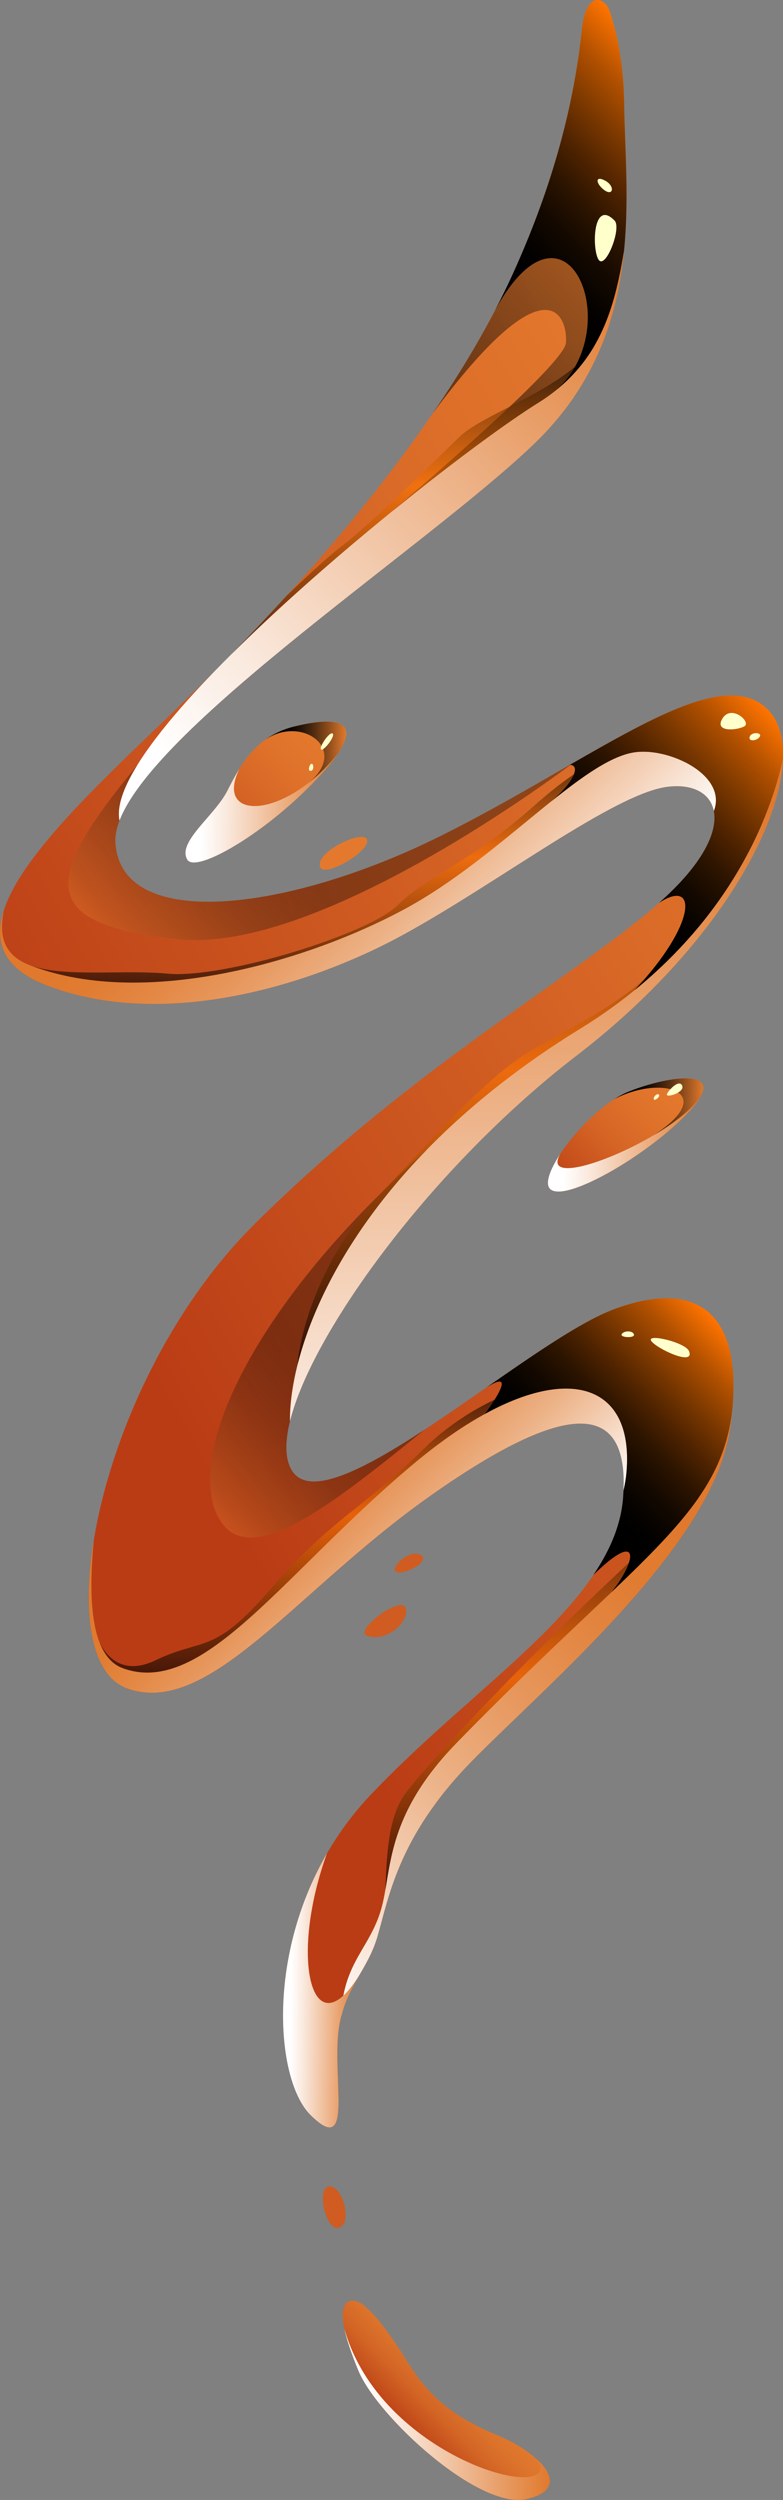 <?xml version="1.0" encoding="UTF-8"?>
<svg xmlns="http://www.w3.org/2000/svg" xmlns:xlink="http://www.w3.org/1999/xlink" viewBox="0 0 241.27 770.13">
  <rect x="0" y="0" width="241.27" height="770.13" fill="#808080" stroke="none"/>
  <defs>
    <style>.cls-1{fill:url(#_ÂÁ_Ï_ÌÌ_È_ËÂÌÚ_4);}.cls-1,.cls-2,.cls-3,.cls-4,.cls-5,.cls-6,.cls-7,.cls-8,.cls-9,.cls-10{mix-blend-mode:multiply;}.cls-11{fill:#e4792d;}.cls-12{fill:url(#_ÂÁ_Ï_ÌÌ_È_ËÂÌÚ_139);}.cls-13{fill:url(#_ÂÁ_Ï_ÌÌ_È_ËÂÌÚ_139-2);}.cls-14{fill:url(#_ÂÁ_Ï_ÌÌ_È_ËÂÌÚ_70);}.cls-14,.cls-15,.cls-16,.cls-17,.cls-18,.cls-19,.cls-20,.cls-21,.cls-22,.cls-23,.cls-24,.cls-25,.cls-26,.cls-27,.cls-28{mix-blend-mode:screen;}.cls-15{fill:url(#_ÂÁ_Ï_ÌÌ_È_ËÂÌÚ_25);}.cls-29{isolation:isolate;}.cls-30{fill:#d05c21;}.cls-31{fill:#ffc;}.cls-2{fill:url(#_ÂÁ_Ï_ÌÌ_È_ËÂÌÚ_44);}.cls-3{fill:url(#_ÂÁ_Ï_ÌÌ_È_ËÂÌÚ_54);}.cls-4{fill:url(#_ÂÁ_Ï_ÌÌ_È_ËÂÌÚ_4-2);}.cls-16{fill:url(#_ÂÁ_Ï_ÌÌ_È_ËÂÌÚ_25-2);}.cls-17{fill:url(#_ÂÁ_Ï_ÌÌ_È_ËÂÌÚ_70-2);}.cls-18{fill:url(#_ÂÁ_Ï_ÌÌ_È_ËÂÌÚ_70-3);}.cls-19{fill:url(#_ÂÁ_Ï_ÌÌ_È_ËÂÌÚ_127-2);}.cls-19,.cls-20,.cls-21,.cls-22,.cls-26{opacity:.61;}.cls-20{fill:url(#_ÂÁ_Ï_ÌÌ_È_ËÂÌÚ_127-3);}.cls-21{fill:url(#_ÂÁ_Ï_ÌÌ_È_ËÂÌÚ_127-5);}.cls-22{fill:url(#_ÂÁ_Ï_ÌÌ_È_ËÂÌÚ_127-4);}.cls-23{fill:url(#_ÂÁ_Ï_ÌÌ_È_ËÂÌÚ_63-2);}.cls-23,.cls-27{opacity:.35;}.cls-24{fill:url(#_ÂÁ_Ï_ÌÌ_È_ËÂÌÚ_53-2);}.cls-24,.cls-25,.cls-28{opacity:.64;}.cls-25{fill:url(#_ÂÁ_Ï_ÌÌ_È_ËÂÌÚ_53-3);}.cls-26{fill:url(#_ÂÁ_Ï_ÌÌ_È_ËÂÌÚ_127);}.cls-5{fill:url(#_ÂÁ_Ï_ÌÌ_È_ËÂÌÚ_54-4);}.cls-6{fill:url(#_ÂÁ_Ï_ÌÌ_È_ËÂÌÚ_54-2);}.cls-7{fill:url(#_ÂÁ_Ï_ÌÌ_È_ËÂÌÚ_54-3);}.cls-8{fill:url(#_ÂÁ_Ï_ÌÌ_È_ËÂÌÚ_44-2);}.cls-9{fill:url(#_ÂÁ_Ï_ÌÌ_È_ËÂÌÚ_44-4);}.cls-10{fill:url(#_ÂÁ_Ï_ÌÌ_È_ËÂÌÚ_44-3);}.cls-32{fill:url(#_ÂÁ_Ï_ÌÌ_È_ËÂÌÚ_69);}.cls-33{fill:url(#_ÂÁ_Ï_ÌÌ_È_ËÂÌÚ_18);}.cls-27{fill:url(#_ÂÁ_Ï_ÌÌ_È_ËÂÌÚ_63);}.cls-28{fill:url(#_ÂÁ_Ï_ÌÌ_È_ËÂÌÚ_53);}</style>
    <linearGradient id="_ÂÁ_Ï_ÌÌ_È_ËÂÌÚ_69" x1="303.83" y1="271.7" x2="28.06" y2="429.03" gradientTransform="translate(5.33 -38.14) rotate(.69)" gradientUnits="userSpaceOnUse">
      <stop offset=".1" stop-color="#e4792d"></stop>
      <stop offset=".35" stop-color="#db6c28"></stop>
      <stop offset=".81" stop-color="#c44b1b"></stop>
      <stop offset="1" stop-color="#ba3c15"></stop>
    </linearGradient>
    <linearGradient id="_ÂÁ_Ï_ÌÌ_È_ËÂÌÚ_139" x1="210.91" y1="364.78" x2="171.15" y2="404.54" gradientTransform="translate(5.33 -38.14) rotate(.69)" gradientUnits="userSpaceOnUse">
      <stop offset=".1" stop-color="#e4792d"></stop>
      <stop offset=".31" stop-color="#e0732b"></stop>
      <stop offset=".57" stop-color="#d66525"></stop>
      <stop offset=".84" stop-color="#c54d1b"></stop>
      <stop offset="1" stop-color="#ba3c15"></stop>
    </linearGradient>
    <linearGradient id="_ÂÁ_Ï_ÌÌ_È_ËÂÌÚ_139-2" x1="100.77" y1="257.76" x2="56.08" y2="302.45" xlink:href="#_ÂÁ_Ï_ÌÌ_È_ËÂÌÚ_139"></linearGradient>
    <linearGradient id="_ÂÁ_Ï_ÌÌ_È_ËÂÌÚ_18" x1="146.11" y1="770.18" x2="129.65" y2="786.64" gradientTransform="translate(5.33 -38.14) rotate(.69)" gradientUnits="userSpaceOnUse">
      <stop offset="0" stop-color="#e0792d"></stop>
      <stop offset=".24" stop-color="#dc732b"></stop>
      <stop offset=".52" stop-color="#d36525"></stop>
      <stop offset=".83" stop-color="#c44d1b"></stop>
      <stop offset="1" stop-color="#ba3c15"></stop>
    </linearGradient>
    <linearGradient id="_ÂÁ_Ï_ÌÌ_È_ËÂÌÚ_4" x1="196.56" y1="121.3" x2="31.15" y2="286.71" gradientTransform="translate(5.33 -38.14) rotate(.69)" gradientUnits="userSpaceOnUse">
      <stop offset="0" stop-color="#e0792d"></stop>
      <stop offset=".4" stop-color="#eeb78f"></stop>
      <stop offset=".74" stop-color="#faeadf"></stop>
      <stop offset=".9" stop-color="#fff"></stop>
    </linearGradient>
    <linearGradient id="_ÂÁ_Ï_ÌÌ_È_ËÂÌÚ_4-2" x1="162.82" y1="284.87" x2="167.51" y2="536.09" xlink:href="#_ÂÁ_Ï_ÌÌ_È_ËÂÌÚ_4"></linearGradient>
    <linearGradient id="_ÂÁ_Ï_ÌÌ_È_ËÂÌÚ_44" x1="70.96" y1="470.81" x2="144.02" y2="543.86" gradientTransform="translate(5.33 -38.14) rotate(.69)" gradientUnits="userSpaceOnUse">
      <stop offset=".18" stop-color="#e0792d"></stop>
      <stop offset=".27" stop-color="#e07c32"></stop>
      <stop offset=".38" stop-color="#e38743"></stop>
      <stop offset=".51" stop-color="#e7985e"></stop>
      <stop offset=".66" stop-color="#ecb185"></stop>
      <stop offset=".81" stop-color="#f4d0b6"></stop>
      <stop offset=".97" stop-color="#fcf6f1"></stop>
      <stop offset="1" stop-color="#fff"></stop>
    </linearGradient>
    <linearGradient id="_ÂÁ_Ï_ÌÌ_È_ËÂÌÚ_44-2" x1="61.14" y1="257.21" x2="153.72" y2="349.79" xlink:href="#_ÂÁ_Ï_ÌÌ_È_ËÂÌÚ_44"></linearGradient>
    <linearGradient id="_ÂÁ_Ï_ÌÌ_È_ËÂÌÚ_44-3" x1="243.68" y1="486.84" x2="90.04" y2="640.48" xlink:href="#_ÂÁ_Ï_ÌÌ_È_ËÂÌÚ_44"></linearGradient>
    <linearGradient id="_ÂÁ_Ï_ÌÌ_È_ËÂÌÚ_44-4" x1="107.36" y1="657.64" x2="87.55" y2="677.45" xlink:href="#_ÂÁ_Ï_ÌÌ_È_ËÂÌÚ_44"></linearGradient>
    <linearGradient id="_ÂÁ_Ï_ÌÌ_È_ËÂÌÚ_63" x1="152.57" y1="412.19" x2="63.59" y2="501.18" gradientTransform="translate(5.33 -38.14) rotate(.69)" gradientUnits="userSpaceOnUse">
      <stop offset=".57" stop-color="#000"></stop>
      <stop offset=".62" stop-color="#050201"></stop>
      <stop offset=".67" stop-color="#140a04"></stop>
      <stop offset=".74" stop-color="#2d1809"></stop>
      <stop offset=".8" stop-color="#4f2b10"></stop>
      <stop offset=".87" stop-color="#7c4319"></stop>
      <stop offset=".95" stop-color="#b26023"></stop>
      <stop offset="1" stop-color="#e0792d"></stop>
    </linearGradient>
    <linearGradient id="_ÂÁ_Ï_ÌÌ_È_ËÂÌÚ_53" x1="206.93" y1="62.44" x2="96.73" y2="172.64" gradientTransform="translate(5.33 -38.14) rotate(.69)" gradientUnits="userSpaceOnUse">
      <stop offset="0" stop-color="#e0792d"></stop>
      <stop offset=".06" stop-color="#cf6f29"></stop>
      <stop offset=".41" stop-color="#774017"></stop>
      <stop offset=".69" stop-color="#361d0b"></stop>
      <stop offset=".89" stop-color="#0f0803"></stop>
      <stop offset="1" stop-color="#000"></stop>
    </linearGradient>
    <linearGradient id="_ÂÁ_Ï_ÌÌ_È_ËÂÌÚ_53-2" x1="222.24" y1="443.7" x2="164.47" y2="501.46" xlink:href="#_ÂÁ_Ï_ÌÌ_È_ËÂÌÚ_53"></linearGradient>
    <linearGradient id="_ÂÁ_Ï_ÌÌ_È_ËÂÌÚ_53-3" x1="237.24" y1="256.87" x2="192.47" y2="301.64" xlink:href="#_ÂÁ_Ï_ÌÌ_È_ËÂÌÚ_53"></linearGradient>
    <linearGradient id="_ÂÁ_Ï_ÌÌ_È_ËÂÌÚ_63-2" x1="141.51" y1="238.13" x2="42.24" y2="337.4" xlink:href="#_ÂÁ_Ï_ÌÌ_È_ËÂÌÚ_63"></linearGradient>
    <linearGradient id="_ÂÁ_Ï_ÌÌ_È_ËÂÌÚ_127" x1="111.35" y1="552.88" x2="111.35" y2="461.8" gradientTransform="translate(5.33 -38.14) rotate(.69)" gradientUnits="userSpaceOnUse">
      <stop offset="0" stop-color="#000"></stop>
      <stop offset=".54" stop-color="#ff7400"></stop>
      <stop offset=".61" stop-color="#da6300"></stop>
      <stop offset=".77" stop-color="#7c3800"></stop>
      <stop offset=".96" stop-color="#000"></stop>
    </linearGradient>
    <linearGradient id="_ÂÁ_Ï_ÌÌ_È_ËÂÌÚ_127-2" x1="108.91" y1="340.39" x2="108.91" y2="266.64" xlink:href="#_ÂÁ_Ï_ÌÌ_È_ËÂÌÚ_127"></linearGradient>
    <linearGradient id="_ÂÁ_Ï_ÌÌ_È_ËÂÌÚ_127-3" x1="162.57" y1="457.31" x2="162.57" y2="288.42" xlink:href="#_ÂÁ_Ï_ÌÌ_È_ËÂÌÚ_127"></linearGradient>
    <linearGradient id="_ÂÁ_Ï_ÌÌ_È_ËÂÌÚ_127-4" x1="168.46" y1="618.96" x2="168.46" y2="496.74" xlink:href="#_ÂÁ_Ï_ÌÌ_È_ËÂÌÚ_127"></linearGradient>
    <linearGradient id="_ÂÁ_Ï_ÌÌ_È_ËÂÌÚ_127-5" x1="124.47" y1="238.86" x2="124.47" y2="141.66" xlink:href="#_ÂÁ_Ï_ÌÌ_È_ËÂÌÚ_127"></linearGradient>
    <linearGradient id="_ÂÁ_Ï_ÌÌ_È_ËÂÌÚ_70" x1="206.92" y1="62.43" x2="140.34" y2="129" gradientTransform="translate(5.33 -38.14) rotate(.69)" gradientUnits="userSpaceOnUse">
      <stop offset="0" stop-color="#ff7400"></stop>
      <stop offset=".03" stop-color="#f06d00"></stop>
      <stop offset=".15" stop-color="#b15000"></stop>
      <stop offset=".28" stop-color="#7b3800"></stop>
      <stop offset=".4" stop-color="#4f2300"></stop>
      <stop offset=".51" stop-color="#2c1400"></stop>
      <stop offset=".62" stop-color="#140900"></stop>
      <stop offset=".72" stop-color="#050200"></stop>
      <stop offset=".8" stop-color="#000"></stop>
    </linearGradient>
    <linearGradient id="_ÂÁ_Ï_ÌÌ_È_ËÂÌÚ_70-2" x1="235.5" y1="255.13" x2="172.01" y2="318.63" xlink:href="#_ÂÁ_Ï_ÌÌ_È_ËÂÌÚ_70"></linearGradient>
    <linearGradient id="_ÂÁ_Ï_ÌÌ_È_ËÂÌÚ_54" x1="89.8" y1="650.09" x2="113.48" y2="650.09" gradientTransform="translate(5.33 -38.14) rotate(.69)" gradientUnits="userSpaceOnUse">
      <stop offset=".1" stop-color="#fff"></stop>
      <stop offset=".26" stop-color="#faeadf"></stop>
      <stop offset=".6" stop-color="#eeb78f"></stop>
      <stop offset="1" stop-color="#e0792d"></stop>
    </linearGradient>
    <linearGradient id="_ÂÁ_Ï_ÌÌ_È_ËÂÌÚ_70-3" x1="221.73" y1="443.19" x2="163.79" y2="501.13" xlink:href="#_ÂÁ_Ï_ÌÌ_È_ËÂÌÚ_70"></linearGradient>
    <linearGradient id="_ÂÁ_Ï_ÌÌ_È_ËÂÌÚ_54-2" x1="168.34" y1="388.36" x2="214.99" y2="388.36" xlink:href="#_ÂÁ_Ï_ÌÌ_È_ËÂÌÚ_54"></linearGradient>
    <linearGradient id="_ÂÁ_Ï_ÌÌ_È_ËÂÌÚ_54-3" x1="55.43" y1="286.12" x2="102.04" y2="286.12" xlink:href="#_ÂÁ_Ï_ÌÌ_È_ËÂÌÚ_54"></linearGradient>
    <linearGradient id="_ÂÁ_Ï_ÌÌ_È_ËÂÌÚ_54-4" x1="109.82" y1="780.27" x2="173.72" y2="780.27" xlink:href="#_ÂÁ_Ï_ÌÌ_È_ËÂÌÚ_54"></linearGradient>
    <linearGradient id="_ÂÁ_Ï_ÌÌ_È_ËÂÌÚ_25" x1="188.45" y1="376.66" x2="215.86" y2="376.66" gradientTransform="translate(5.33 -38.14) rotate(.69)" gradientUnits="userSpaceOnUse">
      <stop offset=".26" stop-color="#000"></stop>
      <stop offset=".33" stop-color="#0a0502"></stop>
      <stop offset=".45" stop-color="#261407"></stop>
      <stop offset=".61" stop-color="#542d11"></stop>
      <stop offset=".8" stop-color="#94501d"></stop>
      <stop offset="1" stop-color="#e0792d"></stop>
    </linearGradient>
    <linearGradient id="_ÂÁ_Ï_ÌÌ_È_ËÂÌÚ_25-2" x1="79.42" y1="268.7" x2="104.53" y2="268.7" xlink:href="#_ÂÁ_Ï_ÌÌ_È_ËÂÌÚ_25"></linearGradient>
  </defs>
  <g class="cls-29">
    <g id="Calque_2">
      <g id="_x2014_ÎÓÈ_x5F_2">
        <path class="cls-32" d="M179.27,9.32c1.36-12.75,7.22-10.02,8.6-5.85,2.28,6.88,4.3,16.36,4.46,28.6.39,29.26,6.92,71.17-27.54,104.45-34.46,33.28-131.11,95.81-129.22,123.23,1.89,27.42,53.44,21.01,100-2.13,46.56-23.14,83.58-53.8,100.08-39.9,16.5,13.9-3.38,65.5-57.94,107.42-54.56,41.93-98.7,109.9-87.8,127.8,10.89,17.9,72.3-39.49,99.08-49.54,26.78-10.05,41.45,1.61,35.84,37.46-5.61,35.85-57.23,78.92-79.72,101.98-22.49,23.06-25.31,41.91-28.78,53.71-3.47,11.81-11.3,16.16-12.23,31.7-.93,15.54,4.02,35.59-8.42,23.23-12.44-12.37-14.79-63.49,18.59-98.64,33.37-35.14,75.14-59.45,77.74-91.26,2.6-31.81-18.9-29.48-59.98-.35-41.08,29.13-67.83,68.06-92.9,58.87-25.07-9.19-9.23-94.9,39.48-143.19,48.71-48.29,97.17-75.11,123.73-98.12,26.56-23.01,19.81-38.45,3.4-36.43-16.41,2.02-52.28,29.64-81.64,45.67-29.35,16.03-74.5,29.38-110.15,15.34-35.65-14.03,4.21-50.21,39.89-84.5,35.68-34.28,81.55-84.83,104.08-134.27,14.65-32.15,19.49-57.8,21.36-75.29Z"></path>
        <path class="cls-12" d="M169.25,365.96c-3.15-4.68,12.33-24.66,24.05-29.52,11.72-4.86,32.13-8.32,19.37,5.6-12.76,13.92-39.78,29.33-43.42,23.92Z"></path>
        <path class="cls-11" d="M98.61,267c1.14,3.57,15.05-4.45,14.54-8.16s-16.04,3.44-14.54,8.16Z"></path>
        <path class="cls-13" d="M57.72,264.84c2.63,4.35,24.87-8.4,41.12-26.17,16.24-17.76,4.21-17.91-8.04-14.91-12.25,3-16.81,12.14-20.79,19.9-3.98,7.76-15.55,15.76-12.29,21.17Z"></path>
        <path class="cls-30" d="M113.17,503.95c-4.48-1.47,10.15-12.47,11.77-8.75,1.62,3.72-5.31,10.86-11.77,8.75Z"></path>
        <path class="cls-30" d="M122.11,484.25c-2.21-1.14,3.97-7.17,7.47-5.28,3.49,1.89-5.26,6.42-7.47,5.28Z"></path>
        <path class="cls-30" d="M101.14,673.58c4.39-.87,7.64,11.38,3.37,12.63s-6.89-11.93-3.37-12.63Z"></path>
        <path class="cls-33" d="M107.56,708.94c3.85-1.82,10.66,6.87,18.1,18.81,7.45,11.94,15.53,17.4,27.87,22.55,12.34,5.15,23.69,16.02,8.84,19.54-14.85,3.52-46.16-25.55-51.92-39.5-5.76-13.95-5.95-19.96-2.89-21.4Z"></path>
        <path class="cls-1" d="M36.65,251.5c.03.45.11.87.17,1.3,11.43-29.96,96.16-85.56,127.96-116.27,19-18.35,25.53-39.32,27.51-59.35-2.91,17.45-7.17,34.9-26.53,46.96-29.81,18.56-131.01,99.94-129.11,127.36Z"></path>
        <path class="cls-4" d="M178.79,316.89c-70.54,43.39-89.73,96.52-89.44,120.97,6.8-27.68,44.15-78.74,88.35-112.7,41.37-31.79,62.78-69.12,63.53-91.39-4.87,22.53-21.08,57.68-62.44,83.12Z"></path>
        <path class="cls-2" d="M128.25,450.26c-40.67,33.75-65.39,72.81-90.46,63.62-9.57-3.51-10.76-20.24-8.85-39.72-3.88,23.52-.72,41.94,10.16,45.93,25.07,9.19,51.82-29.74,92.9-58.87,40.04-28.39,61.47-31.31,60.12-1.99.46-1.95.78-3.92.95-5.92,2.6-31.81-26.07-35.21-64.82-3.05Z"></path>
        <path class="cls-8" d="M195.89,231.69c-16.41,2.02-41.36,32.05-70.71,48.08-29.35,16.03-80.69,31.47-116.35,17.43-9.08-3.57-8.79-11.14-7.64-16.72-3.15,9.78-.19,17.8,12.75,22.89,35.65,14.03,80.8.69,110.15-15.34,29.35-16.03,65.23-43.65,81.64-45.67,7.62-.94,13.16,1.89,14.24,7.5,4.22-10.91-13.31-19.5-24.07-18.17Z"></path>
        <path class="cls-10" d="M140.73,536.87c-22.47,23.08-19.85,39.62-23.33,51.43-3.47,11.81-11.3,16.16-12.23,31.7-.02.41-.04.82-.06,1.23,2.45-10.19,8.32-14.87,11.2-24.67,3.47-11.81,6.29-30.66,28.78-53.71,22.49-23.06,74.11-66.13,79.72-101.98.39-2.51.68-4.89.87-7.16-3.41,33.05-29.49,46.2-84.96,103.16Z"></path>
        <path class="cls-9" d="M96.75,643.22c-6.02-5.98-9.66-21.04-8.05-38.97-3.75,21.46.04,40.35,6.96,47.23,7.66,7.61,8.73,2.93,8.63-5.41-1.13,1.8-3.35,1.33-7.55-2.85Z"></path>
        <path class="cls-27" d="M113.9,371.04c-38.3,38.79-55.42,77.09-47.12,95.33,8.3,18.24,32.76-.53,64.08-25.98-18.98,12.45-35.76,21.12-40.97,12.56-2.07-3.4-2.14-8.61-.55-15.1-.21-17.74,9.85-50.56,42.31-83.81-5.76,5.23-11.68,10.85-17.75,17Z"></path>
        <path class="cls-28" d="M174.41,105.55c-.3,5.37-30.82,32.47-53.3,51.74,18.37-14.91,35.15-27.23,44.66-33.15,19.35-12.05,23.61-29.5,26.53-46.95-.12,1.21-.26,2.42-.41,3.64,2.24-17.6.63-34.64.45-48.75-.16-12.24-2.17-21.72-4.46-28.6-1.39-4.17-7.24-6.9-8.6,5.85-1.87,17.49-6.7,43.14-21.36,75.29-6.55,14.37-15.08,28.83-24.75,42.96,35.26-47.65,41.72-30.52,41.25-22.02Z"></path>
        <path class="cls-24" d="M188.98,403.41c-8.24,3.09-19.76,10.67-32.07,19.15,22.6-12.53,43.66-16.1,55.59-4.42,13.88,13.58,1.14,45.24-24.1,72.34,23.25-22.19,35.07-35.28,37.29-56.77,2.62-30.2-11.8-39.64-36.71-30.29Z"></path>
        <path class="cls-25" d="M231.87,223.88c14.03,11.82-1.83,43.18-17.44,62.67,15.95-18.86,23.7-38.39,26.81-52.78-.14,4.15-1,8.84-2.58,13.91,4.27-13.74,3.31-24.62-3.01-29.94-8.67-7.31-23.03-2.29-41.46,7.48,12.15-5.46,27.83-9.63,37.69-1.33Z"></path>
        <path class="cls-23" d="M36.65,251.5c-.29-4.16,1.81-9.56,5.65-15.79-29.09,35.26-31.48,49.12,12.9,53.63,44.36,4.51,121.31-54.26,121.35-54.29-12.48,7.18-26.26,15.25-41,22.58-46.56,23.14-98.1,29.56-100,2.13-.15-2.12.3-4.45,1.26-6.96-.06-.43-.14-.85-.17-1.3Z"></path>
        <path class="cls-26" d="M37.8,513.88c25.07,9.19,49.79-29.87,90.46-63.62,30.07-24.95,54.06-28.48,62.09-13.96-6.99-20.09-40.68-8.73-59.55,9.82-18.87,18.55-29.14,22.14-47.16,43.09-18.02,20.95-20.45,14.97-35.81,22.28-8.1,3.86-13.73,1.02-17.02-5.28,1.52,3.78,3.78,6.48,7,7.66Z"></path>
        <path class="cls-19" d="M125.18,279.77c29.35-16.03,54.3-46.06,70.71-48.08,4.7-.58,10.7.74,15.61,3.31-14.16-8.42-27.26-4.22-46.95,13.25-20.07,17.81-33.31,21.82-42.02,30.6-8.71,8.78-53.31,22.69-70.79,21.09-14.18-1.3-31.63,1.18-42.07-2.43,35.62,13.47,86.38-1.83,115.5-17.74Z"></path>
        <path class="cls-20" d="M178.79,316.89c30.83-18.97,47.68-43.33,56.29-63.83-6.08,11.21-19.11,21.47-26.59,36.55-7.47,15.08-31.98,26.55-45.12,34.17-13.14,7.62-31.28,28.24-46.08,43.87-14.8,15.63-22.84,34.44-25.31,49.97-.15.92-.22,1.78-.25,2.61,6.96-27.51,30.49-68.54,87.05-103.33Z"></path>
        <path class="cls-22" d="M169.25,504.98c-14.33,14.19-35.81,36.43-44.08,47.16-5.88,7.64-5.99,20.45-6.43,30.06,1.95-11.22,3.14-25.98,21.99-45.33,37.9-38.92,62.08-57.39,74.68-75.73-14.52,13.53-32.33,30.15-46.16,43.84Z"></path>
        <path class="cls-21" d="M165.77,124.14c8.47-5.27,14.05-11.58,17.89-18.48-8.4,13.87-34.31,21.33-42.18,29.01-7.87,7.68-27.77,27.28-37.07,34.27-2.5,1.88-8.64,7.41-16.22,14.71-5.65,6.21-11.31,12.18-16.86,17.87,31.69-31.51,76.29-66.08,94.43-77.38Z"></path>
        <path class="cls-14" d="M171.19,120.28c14.74-11.76,18.48-27.42,21.1-43.09-.12,1.21-.26,2.42-.41,3.64,2.24-17.6.63-34.64.45-48.75-.16-12.24-2.17-21.72-4.46-28.6-1.39-4.17-7.24-6.9-8.6,5.85-1.87,17.49-6.7,43.14-21.36,75.29-1.64,3.6-3.42,7.2-5.29,10.81,22.1-40.09,40.65,5.94,18.58,24.86Z"></path>
        <path class="cls-17" d="M169.6,247.07c10.18-8.16,19.07-14.49,26.29-15.38,10.76-1.33,28.29,7.27,24.07,18.17,1.23,6.35-3.28,16.26-16.93,28.3,12.03-7.89,11.65,6.56-7.54,26.9,29.18-23.71,41.59-52.09,45.74-71.29-.14,4.15-1,8.84-2.58,13.91,4.27-13.74,3.31-24.62-3.01-29.94-11.41-9.61-32.64,2.09-60.05,17.87,3.58.16.8,5.91-6,11.47Z"></path>
        <path class="cls-3" d="M111.06,607.85c-1.87,3.15-3.63,5.4-5.25,6.9-10.93,10.1-15.55-14.81-5.05-43.83-18.85,32.59-15.53,70.19-5.1,80.56,12.44,12.37,7.5-7.69,8.42-23.23.16-2.64.53-4.94,1.03-7.03.15-.62.31-1.21.48-1.79.01-.03.02-.07.03-.1,1.36-4.53,3.4-7.99,5.43-11.48,0,0,0,0,0,0Z"></path>
        <path class="cls-18" d="M188.98,403.41c-9.8,3.68-24.23,13.69-39.13,24.03,10.96-6.97-.46,8.13-.46,8.13,27.5-15.08,45.78-7.93,43.67,17.74-.16,1.98-.48,3.93-.93,5.86-.04.78-.09,1.58-.15,2.4-.68,8.26-4.01,16.01-9.13,23.58,14.57-14.25,13.54-4.52,5.55,5.32,23.25-22.19,35.07-35.28,37.29-56.77,2.62-30.2-11.8-39.64-36.71-30.29Z"></path>
        <path class="cls-6" d="M169.25,365.96c3.64,5.41,30.67-10,43.42-23.92,1.47-1.6,2.48-2.97,3.13-4.13-9.15,13.33-50.61,30.05-43.13,17.52-3.06,4.62-4.64,8.72-3.42,10.53Z"></path>
        <path class="cls-7" d="M57.72,264.84c2.63,4.35,24.87-8.4,41.12-26.17,2.32-2.53,4.04-4.69,5.29-6.55-16.06,20.22-38.3,21.15-30.39,4.74-1.4,2.27-2.59,4.59-3.72,6.81-3.98,7.76-15.56,15.76-12.29,21.17Z"></path>
        <path class="cls-5" d="M106.09,717.25c.67,3.25,2.07,7.53,4.36,13.08,5.76,13.95,37.07,43.02,51.92,39.5,8.98-2.13,8.38-6.95,3.77-11.56,6.06,13.46-49.15-1.39-60.06-41.02Z"></path>
        <path class="cls-15" d="M201.44,349.7c6.2-3.67,11.68-7.88,14.37-11.79-.16.29-.35.59-.56.91,6.69-10.07-11.24-6.81-21.95-2.38-1.31.54-2.67,1.3-4.04,2.18,14.55-7.75,32.65-2.25,12.18,11.08Z"></path>
        <path class="cls-16" d="M95.21,241.05c3.03-2.38,6.07-5.35,8.91-8.93,7.51-11.18-2.82-10.93-13.33-8.35-3.73.91-6.74,2.4-9.24,4.24,11.22-7.95,26.19,2.74,13.65,13.04Z"></path>
        <path class="cls-31" d="M189.38,67.96c2.22,2.27-2.72,15-4.87,12.13-2.15-2.87-1.96-19.13,4.87-12.13Z"></path>
        <path class="cls-31" d="M186.36,55.59c3.2,1.66,2.62,4.91-.04,3.05-2.66-1.86-3.16-4.71.04-3.05Z"></path>
        <path class="cls-31" d="M212.32,416.25c1.86,4.78-10.19-.86-11.67-3.21-1.47-2.35,10.61.49,11.67,3.21Z"></path>
        <path class="cls-31" d="M195.35,411.2c.11,1.08-4.51.86-3.75-.26.76-1.12,3.6-1.08,3.75.26Z"></path>
        <path class="cls-31" d="M210.21,334.47c.86,2.12-5.25,3.92-4.68,2.56.57-1.35,3.82-4.68,4.68-2.56Z"></path>
        <path class="cls-31" d="M203.03,337.22c-.59-.59-1.87.83-1.56,1.43.3.6,2.11-.9,1.56-1.43Z"></path>
        <path class="cls-31" d="M222.67,221.25c2.77-4.36,9.04,1.29,6.63,2.54s-9.4,1.82-6.63-2.54Z"></path>
        <path class="cls-31" d="M231.02,226.93c-.56,1.69,2.35,1.3,3.1-.02.76-1.32-2.59-1.52-3.1.02Z"></path>
        <path class="cls-31" d="M95.2,236.85c-.06,1.03,1.54.79,1.31-.8-.22-1.59-1.24-.47-1.31.8Z"></path>
        <path class="cls-31" d="M102.34,225.91c1.44.34-2.57,5.58-3.37,4.98-.8-.59,2.35-5.22,3.37-4.98Z"></path>
      </g>
    </g>
  </g>
</svg>
